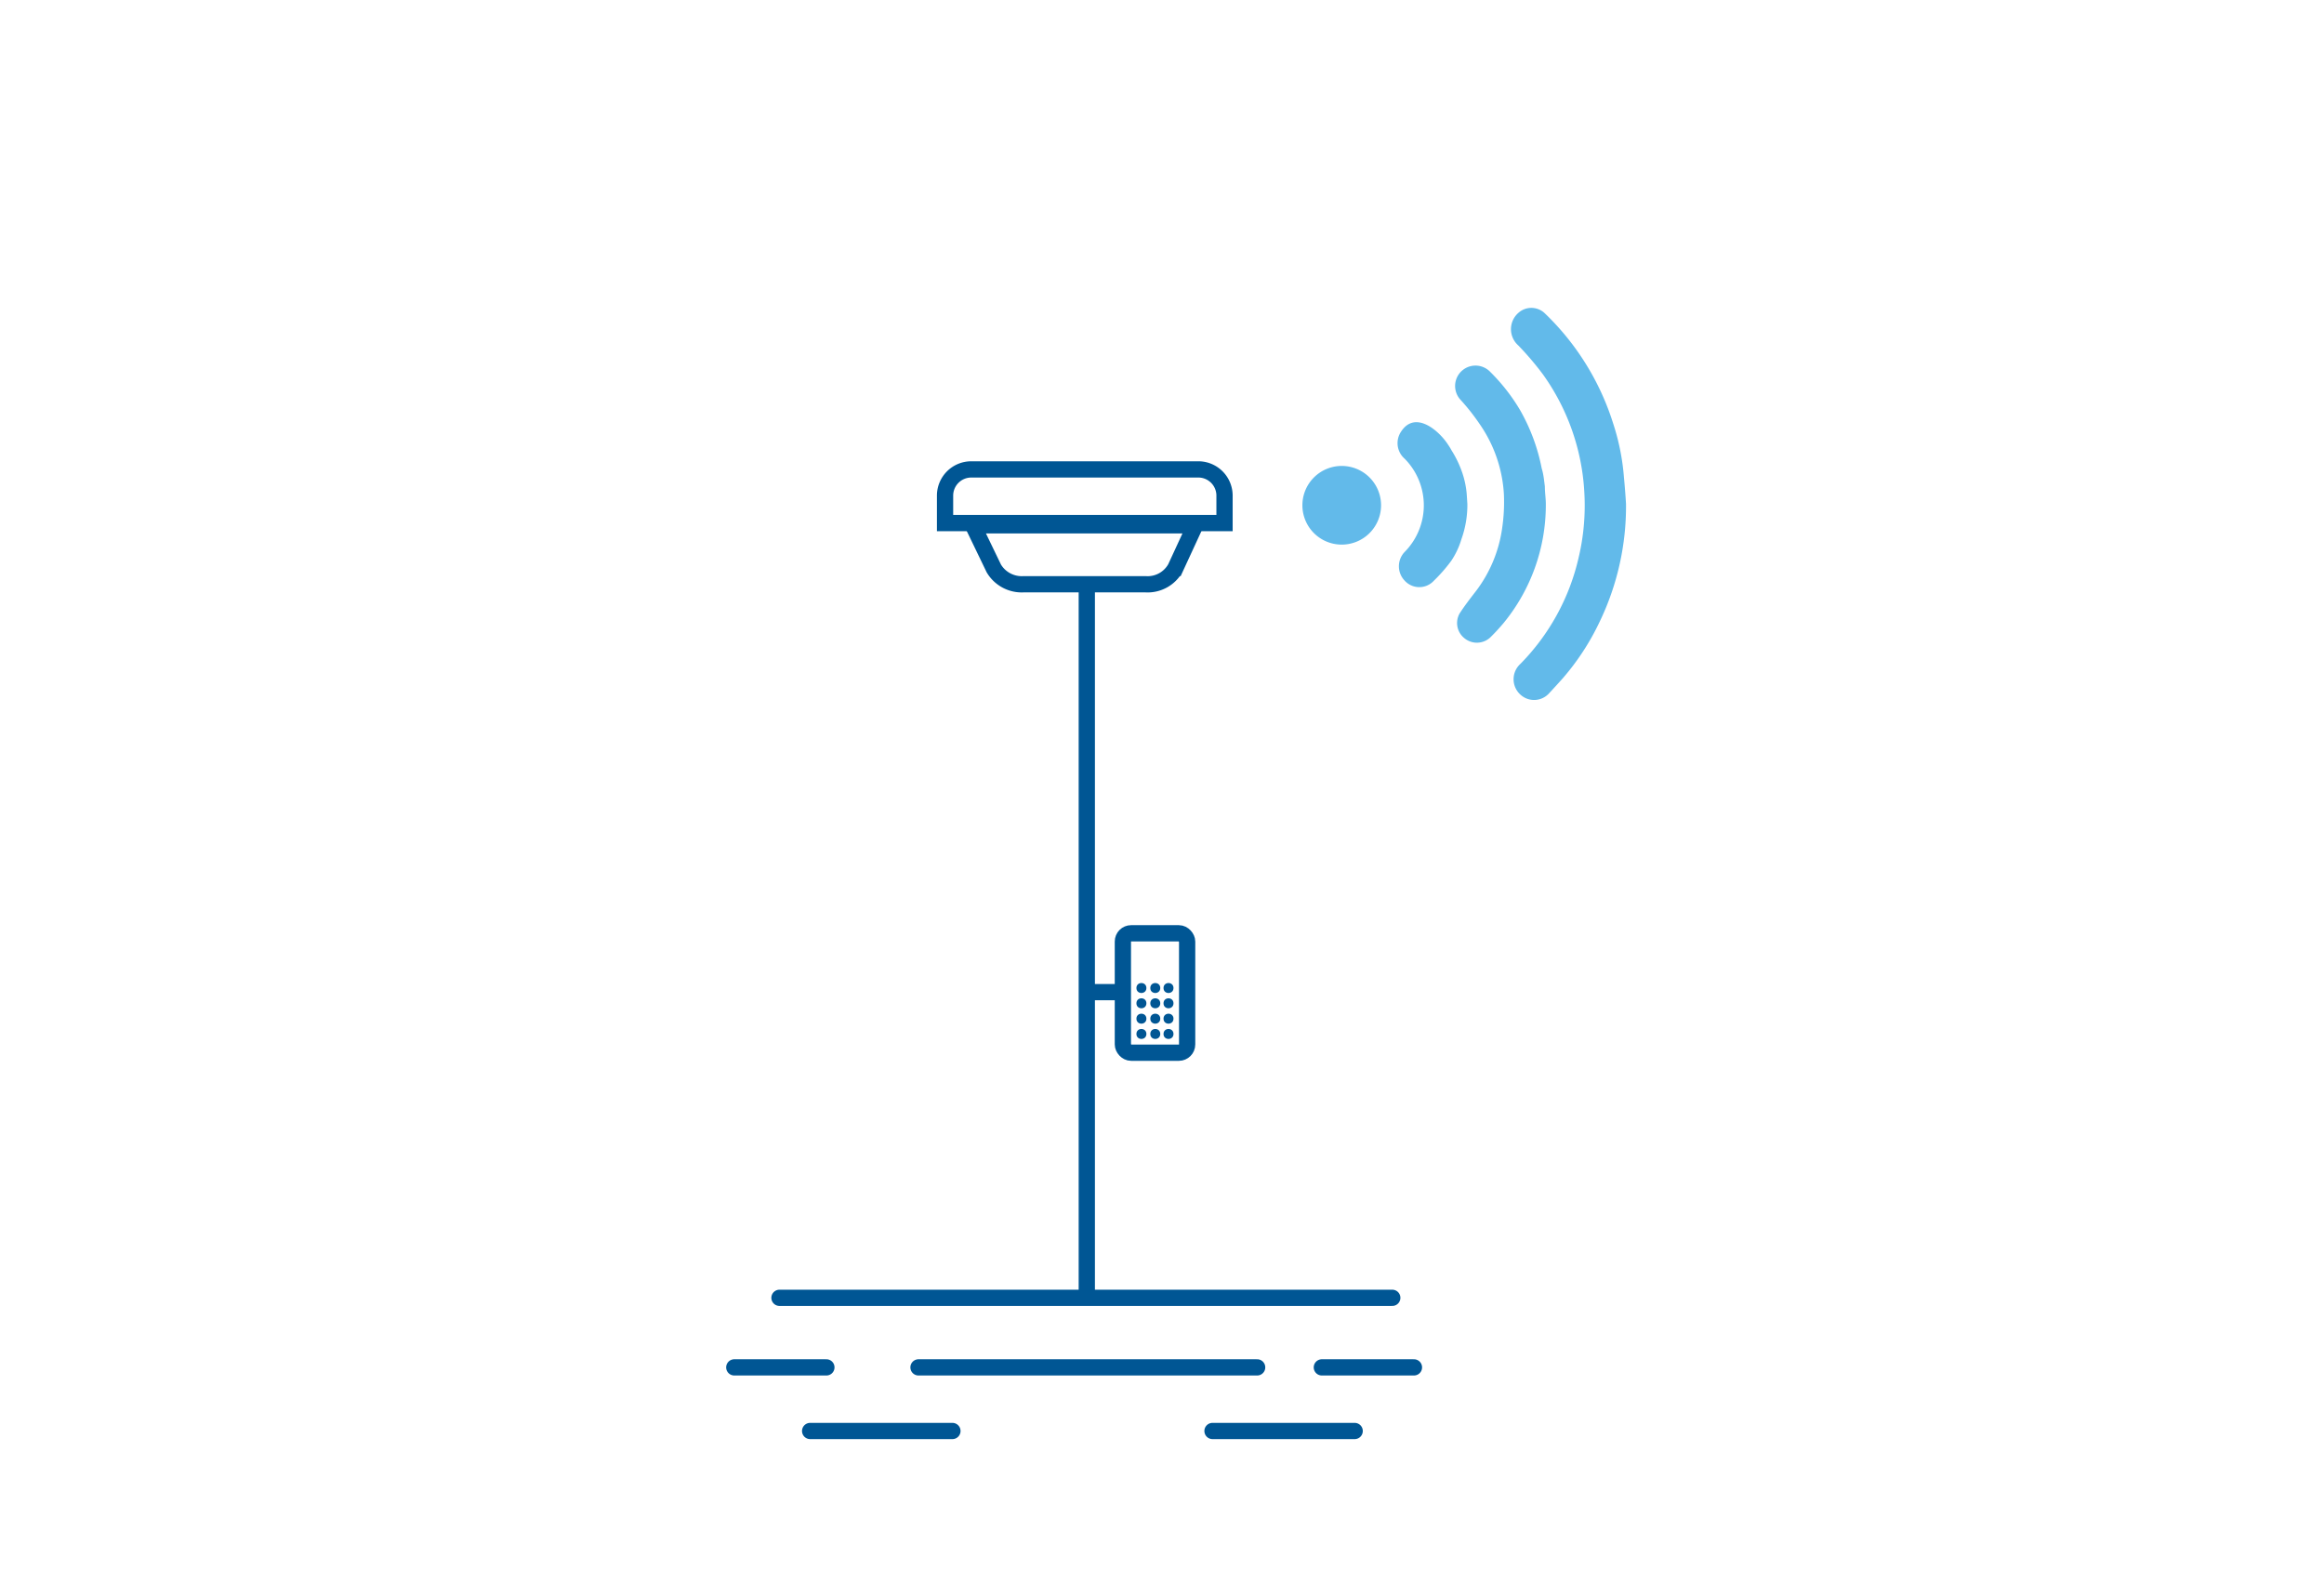 <?xml version="1.0" encoding="UTF-8"?> <svg xmlns="http://www.w3.org/2000/svg" viewBox="0 0 214.46 144.88"><defs><style>.cls-1{fill:#62baea;fill-rule:evenodd;}.cls-2,.cls-4{fill:none;}.cls-2{stroke:#005694;stroke-linecap:round;stroke-miterlimit:10;stroke-width:1.5px;}.cls-3{fill:#005694;}</style></defs><title>Field Metering</title><g id="Layer_2" data-name="Layer 2"><g id="Layer_1-2" data-name="Layer 1"><path class="cls-1" d="M132.32,53.59a14.67,14.67,0,0,0,1.6-1.83,7.32,7.32,0,0,0,.94-2,9.37,9.37,0,0,0,.55-3.25l-.06-.91a8.2,8.2,0,0,0-.39-1.91,9.61,9.61,0,0,0-1-2.11,5.43,5.43,0,0,0-.35-.57c-.81-1.25-3-3.18-4.31-1.19a1.9,1.9,0,0,0,.32,2.51,6.12,6.12,0,0,1,0,8.61,1.91,1.91,0,0,0,0,2.64A1.82,1.82,0,0,0,132.32,53.59Z"></path><path class="cls-1" d="M150.05,46.49a24.55,24.55,0,0,1-2.42,10.86,22.91,22.91,0,0,1-3.41,5.24c-.41.46-.83.92-1.25,1.37a1.86,1.86,0,0,1-2.68.13,1.91,1.91,0,0,1,0-2.81,20.47,20.47,0,0,0,5.38-9.79,20.84,20.84,0,0,0,.53-6.1,20.57,20.57,0,0,0-3.81-10.83,27.59,27.59,0,0,0-2.28-2.68,2,2,0,0,1,0-3,1.79,1.79,0,0,1,2.41,0,24.08,24.08,0,0,1,6.34,10.19,21.16,21.16,0,0,1,1,5C149.94,44.9,150,45.7,150.05,46.49Z"></path><path class="cls-1" d="M123.79,43a3.63,3.63,0,1,1-3.6,3.45A3.63,3.63,0,0,1,123.79,43Z"></path><path class="cls-1" d="M142.56,44.88c0,.63.1,1.17.09,1.71a17.18,17.18,0,0,1-3.86,10.86,18.09,18.09,0,0,1-1.26,1.37,1.81,1.81,0,0,1-2.39.08,1.79,1.79,0,0,1-.45-2.28c.47-.73,1-1.41,1.55-2.12a12.43,12.43,0,0,0,2.38-5.76,16.53,16.53,0,0,0,.16-3.14,12.59,12.59,0,0,0-2.24-6.47,19.43,19.43,0,0,0-1.74-2.21,1.88,1.88,0,1,1,2.72-2.6,17.38,17.38,0,0,1,2.75,3.52,17.62,17.62,0,0,1,2,5.39C142.45,43.8,142.49,44.38,142.56,44.88Z"></path><line class="cls-2" x1="128.48" y1="119.77" x2="71.93" y2="119.77"></line><line class="cls-2" x1="84.76" y1="126.19" x2="116.01" y2="126.19"></line><line class="cls-2" x1="76.26" y1="126.19" x2="67.76" y2="126.19"></line><line class="cls-2" x1="130.48" y1="126.19" x2="121.98" y2="126.19"></line><line class="cls-2" x1="74.76" y1="132.06" x2="87.89" y2="132.06"></line><line class="cls-2" x1="111.89" y1="132.06" x2="125.01" y2="132.06"></line><path class="cls-2" d="M89.79,48.48h20.5l-1.82,3.94a2.94,2.94,0,0,1-2.73,1.5H94.42a3,3,0,0,1-2.71-1.46Z"></path><path class="cls-2" d="M89.63,43.32h21A2.42,2.42,0,0,1,113,45.74v2.53a0,0,0,0,1,0,0H87.21a0,0,0,0,1,0,0V45.74A2.42,2.42,0,0,1,89.63,43.32Z"></path><line class="cls-2" x1="100.29" y1="54.61" x2="100.29" y2="119.61"></line><rect class="cls-2" x="103.62" y="86.13" width="5.93" height="11.02" rx="0.76"></rect><circle class="cls-3" cx="105.33" cy="91.18" r="0.46"></circle><circle class="cls-3" cx="106.61" cy="91.18" r="0.46"></circle><circle class="cls-3" cx="107.83" cy="91.18" r="0.46"></circle><circle class="cls-3" cx="105.33" cy="92.59" r="0.46"></circle><circle class="cls-3" cx="106.61" cy="92.59" r="0.46"></circle><circle class="cls-3" cx="107.83" cy="92.59" r="0.46"></circle><circle class="cls-3" cx="105.33" cy="94.01" r="0.46"></circle><circle class="cls-3" cx="106.61" cy="94.01" r="0.46"></circle><circle class="cls-3" cx="107.83" cy="94.01" r="0.46"></circle><circle class="cls-3" cx="105.33" cy="95.42" r="0.46"></circle><circle class="cls-3" cx="106.61" cy="95.42" r="0.46"></circle><circle class="cls-3" cx="107.83" cy="95.42" r="0.46"></circle><line class="cls-2" x1="100.37" y1="91.56" x2="103.33" y2="91.56"></line><rect class="cls-4" width="214.46" height="144.88"></rect></g></g></svg> 